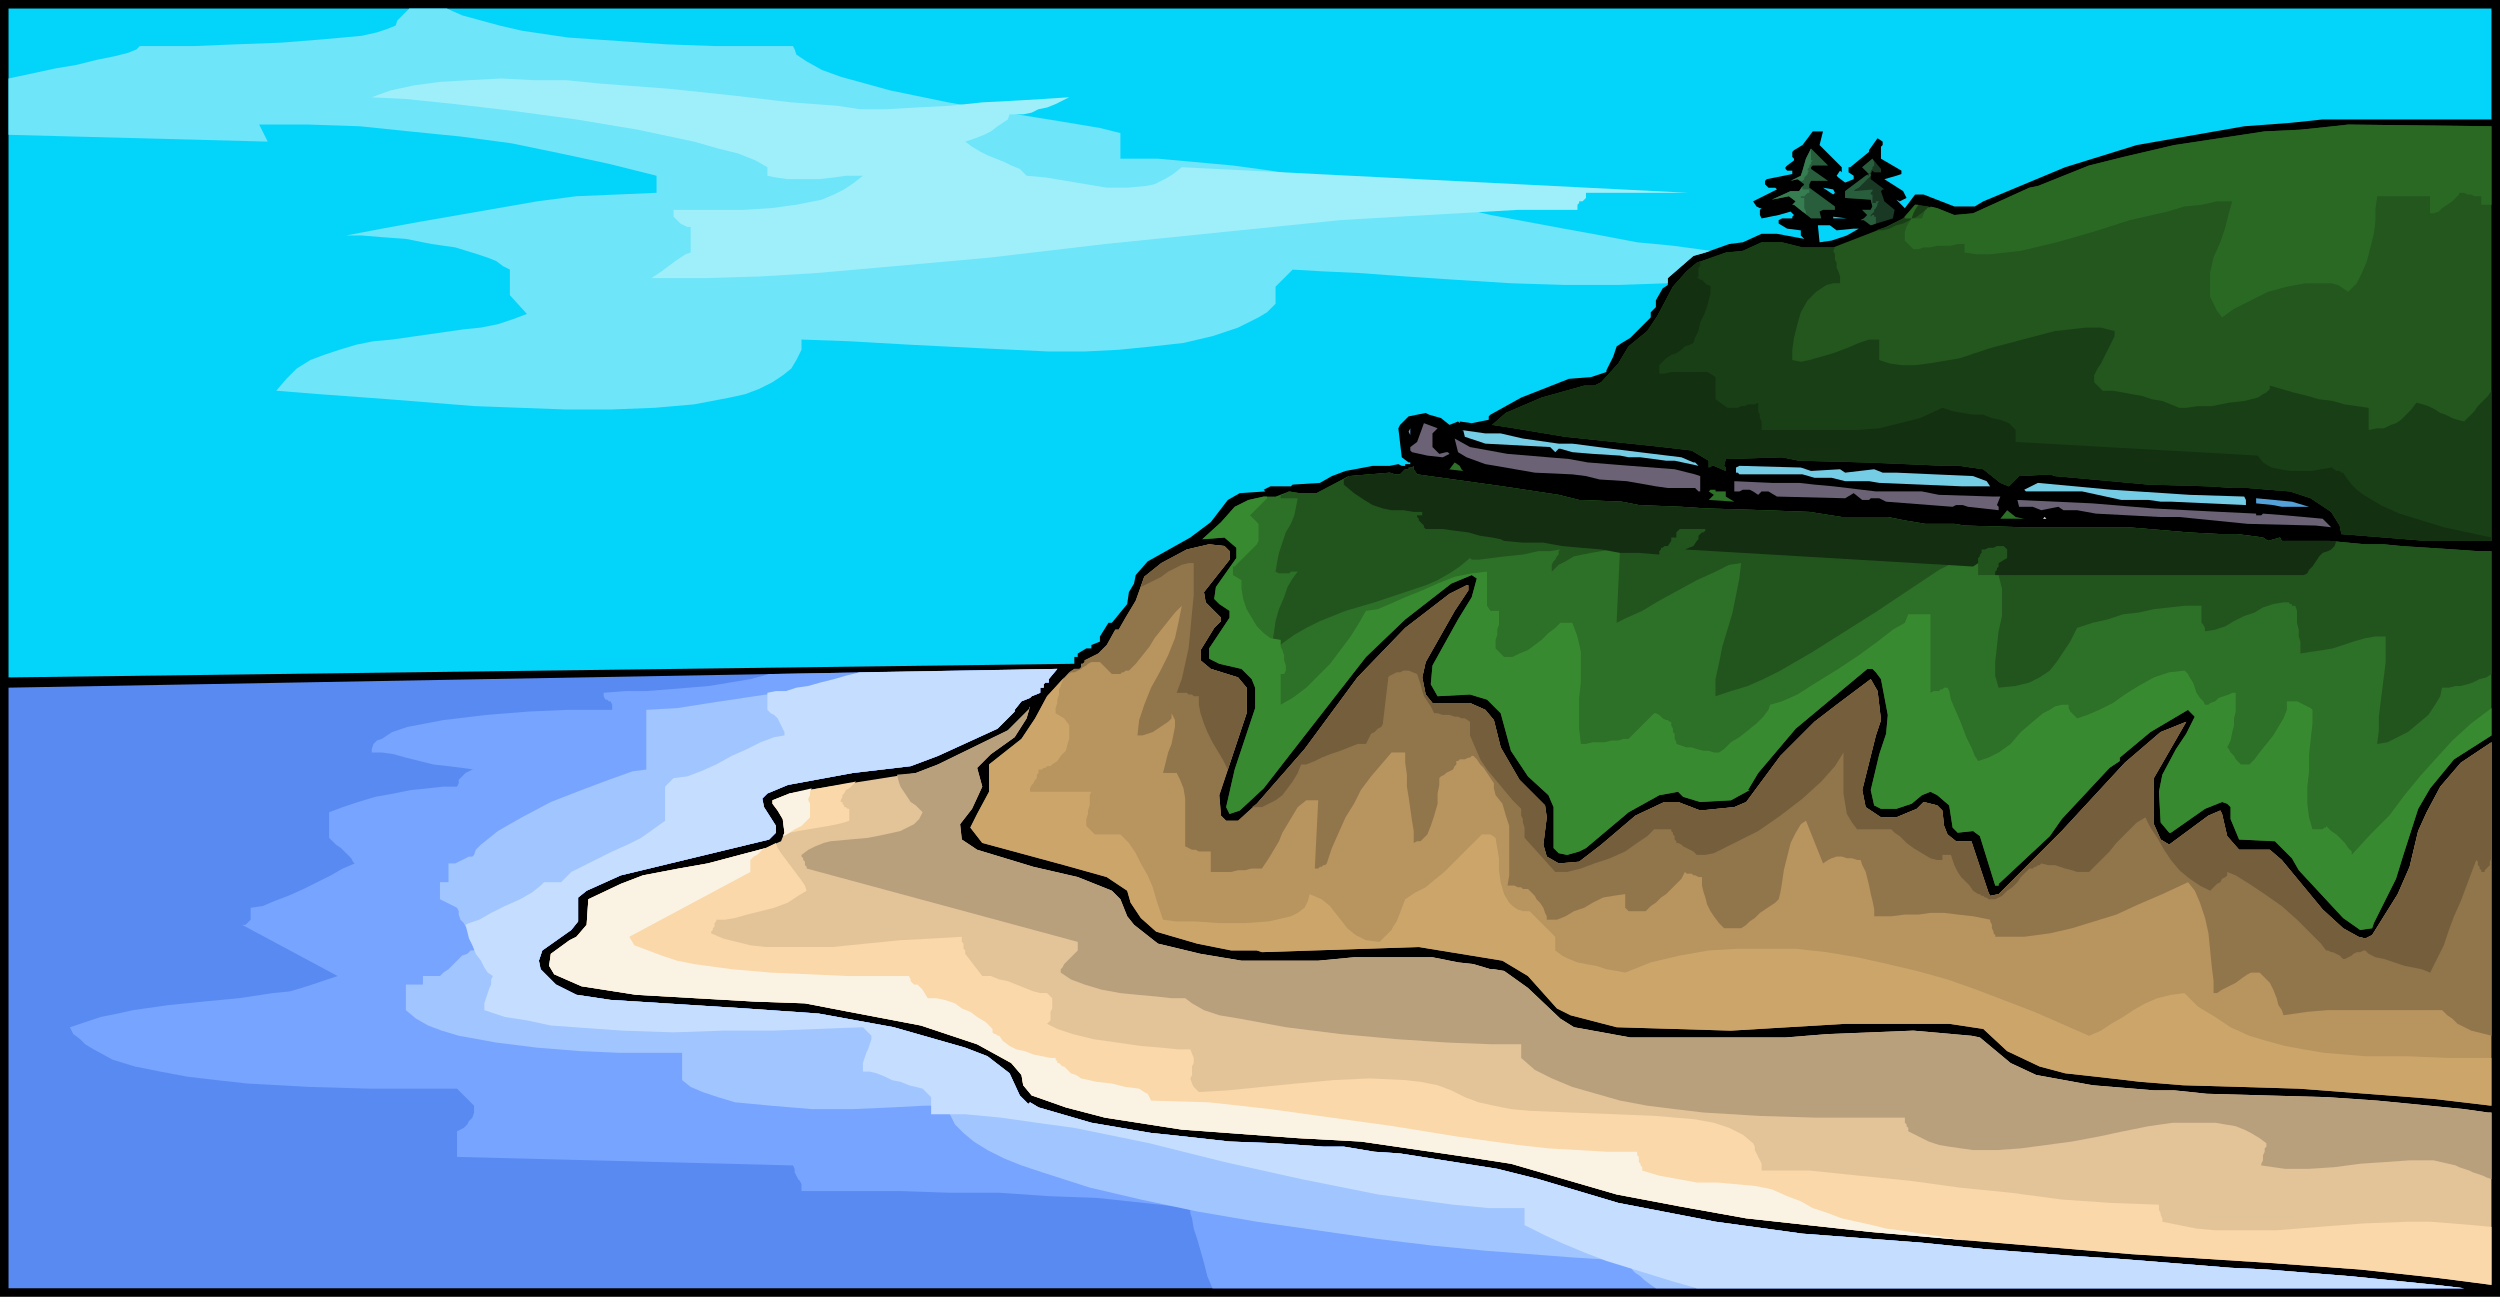 <svg xmlns="http://www.w3.org/2000/svg" fill-rule="evenodd" height="2.534in" preserveAspectRatio="none" stroke-linecap="round" viewBox="0 0 1466 760" width="468.96"><style>.brush0{fill:#fff}.pen1{stroke:none}.brush2{fill:#2d7027}.brush3{fill:#03d4fa}.brush5{fill:#295e3d}.brush7{fill:#6b6375}.brush8{fill:#54a1d9}.brush9{fill:#75cce5}</style><path class="pen1" style="fill:#000" d="M1466 760H0V0h1466v760z"/><path class="pen1 brush2" d="M829 273v2l2 3 50 7 33 5 12 3 25 1 10 2 25 1 15 1h1v-1 1l32 1 27 1 19 3h27l10 2 12 2h17l6 1 34 1h62l35 3 19 1h10l15 2 3 2 7-2 1 2h28l21 2h11l10 1 31 2 14 1h8v108l-22 14-14 17-7 12-9 28-4 13-13 26-1 3-7 1-10-7-26-28-4-7-10-10-21-1-5-12v-7l-2-2-3-1-10 4-20 14h-1l-5-6-1-18 2-10 8-15 6-9 5-10-4-4-22 13-18 15v2l-6 4-28 30-7 10-30 28v1h-2l-9-29-4-3-9 1-3-3-2-13-7-6-4-2-5 2-6 5-9 3h-9l-4-2-2-9 5-21 4-12 1-11-4-21-3-4-2-2h-3l-42 35-22 26-6 10h1l-11 6-18 1-10-3-3-3-11 2-18 10-25 21-4 2-7 2-5-1-3-3v-24l-3-7-12-11-10-15-6-22-8-8-10-3-19 1-4-7 1-11 15-27 8-13 3-11-3-2-12 5-27 21-23 22-39 50-21 27-14 13-6 2-2-4 5-22 12-36v-12l-2-5-6-6-13-3-6-3v-6l12-18v-4l-6-4-3-3 1-7 12-17v-6l-7-6-13 1 11-10 8-9 8-4 9-2h7l8-3 6 1h10l19-10 24-2 3 1h3l3-3h2l1-1h1l1-1z"/><path class="pen1 brush3" d="M1461 70h-99l-19 2-27 2-63 11-42 13-48 20-5 3h-12l-18-7h-5l-6 8-5-5 2 1 4-2-2-4-11-7 7-2 3-1v-2l-12-7v-7l1-1v-2l-3-2-5 7v1l-11 9h-1v3l3 2v2l-5 2-4-3-1-1 2-3 1 1v-3l-13-13 2-8h-6l-6 8-5 3-1 1v3l1 1v1l-4 3-1 1v1l1 1h3v2l-15 3-1 1v2l2 2h4l1 1-12 6-2 1 2 3 2 1h2-1l-1 1v3l1 2 10-2 7-2 2 2-1 1v1h-6l-2 1v2l5 3 8 1v3l2 2-16-3h-9l-11 5-8 1-14 5-7 2-15 13v4l-3 2-4 7v4l-3 3v3l-12 12-5 3-3 2-2 6-4 8v1l-9 3-13 1-28 11-18 10-1 1v2l-10 2-7-1v1l-1-1-5 2-5-4-7-2-2-1-10 2-5 5-1 2 2 17 4 3h2-1v1h-3v1h-2l-2-1-5 1h-10l-16 3-8 3-7 4-16 1-1 1h-12l-4 2 1 1-15 1-7 4-10 13-12 9-25 14-7 8-1 5-3 5-1 7-9 11h-2l-5 8v3l-5 2v2h-3l-5 3v2h-2v4L5 397V5h1456v65z"/><path class="pen1" style="fill:#23571e" d="M1461 317h-38l-50-4-1-5-5-8-12-8-12-4-25-2h-8l-15-1-35-1-55-5-3-1-18 1-6 6-5-2-10-8-14-2h-8l-47-2-39-1-10-2-33 1-1 4 1 1v2l-7-3h-1l-2 1v-4l-10-6-17-2-57-6-30-5-13-2 8-7 21-9 25-7h6l4-2 10-11 6-10 11-9 6-9 9-17 8-9 6-5 17-6 10-1 11-5h12l12 3h18l31-12 10-5 7-8 13 2 10 4 11-1 33-15 5-1 30-12 20-5 30-7 53-8 21-1 19-2 9-1 84 1v243z"/><path class="pen1 brush5" d="m1063 97-1 1v1l10 7h-10l-1 2v2l15 11v2h-7l-2 1 1 4h-6l-5-4-5-4h-1l2-2-4-3-10 2 11-5h5l3-4-4-3-4 1 6-3 1-3 2-7 2-4 1-2 10 10h-9z"/><path class="pen1" style="fill:#193925" d="M1103 101h-4l-1-1-1 2v3l8 6h-1l-1 1 2 6 6 5-1 5-13 4-4-3h-2l2-1 2-2-3-3h5l1-2-1-4-15-1v-4l12-9 2-1-4-4 6-5 5 6v2z"/><path class="pen1 brush3" d="m1076 113-1 1-6-4 6 1 1 2zm8 15h-9v-1l8 1h1zm3 6h3l-7 4-9 3-7 1-1-10h7l4 3 10-1z"/><path class="pen1 brush7" d="M840 254v8l4 4 4-1h1l1 1-4 2-9-1-9-2-1-1v-2l4-3 4-11 8 3-3 3z"/><path class="pen1 brush8" d="m826 253 1-2v4l-1-2z"/><path class="pen1 brush9" d="m880 254 13 3 21 3h8l23 3 41 5 7 3h1l2 2-14-3h-5l-15-2h-7l-5-1-16-1-12-1-7-2h-1l-2 2-3-3-38-2-12-4-1-4h-1l14 2h9z"/><path class="pen1 brush7" d="m884 266 36 3 11 2 25 2 26 2 12 3 3 1v9h-1l-2-2h-16l-7-1-17-3-16-1-8-2-8-1-22-1-23-4-6-1-11-4-5-3-2-8 9 5 22 4z"/><path class="pen1 brush2" d="m857 275 1 1-9-1h1l3-4 3 2 1 2z"/><path class="pen1 brush9" d="m1062 276 17-1 3 2 17-2 5 2h8l45 2 8 3 2 3h-17l-24-1-24-1-6-1h-14l-8-2h-10l-7-2h-37l-1-1h-1v-3l2-1 36 1 6 2z"/><path class="pen1 brush0" d="m893 282 19 3-19-3z"/><path class="pen1 brush7" d="m1055 283 9 1 11 1 25 3h27l10 2 32 1h4l-2 5 1 1v2l-9-1-9-1-3-1h-4l-2 1-39-3-4-2h-5l-1 1h-4l-5-4-5 3-40-1-5-3h-4l-2 2-3-2-2-1h-4l-2 1h-3v-6l22 1h16z"/><path class="pen1 brush9" d="m1284 290 32 1 1 2v3l-22-1-22-1h-6l-7-1h-16l-23-5h-33l-1-1 8-4 43 4 46 3z"/><path class="pen1 brush2" d="M1006 288h6v3l5 3-15-1 3-3-3-2 1-1h3v1z"/><path class="pen1 brush8" d="M1354 297h-16l-5-1-10-1v-3l21 2 10 3z"/><path class="pen1 brush7" d="m1263 298 39 2 21 1v1h3l1-1 13 1 22 2 5 5-9-1-40-1-40-4h-11l-38-2-11-2h-8l-3-2-10 2-5-2h-8l-1-4 44 2 36 3z"/><path class="pen1 brush2" d="M1187 304h-18 4l4-5 5 4 5 1z"/><path class="pen1 brush0" d="m1198 304 1-1 1 1h-2zm15 0 8 1-8-1z"/><path class="pen1" style="fill:#b8945f" d="M721 323v5l-15 19 1 6 9 9v2l-4 4-8 13v6l6 5 16 5 5 6v15l-16 48 1 12 3 3h7l11-10 28-32 31-42 28-29 26-20 10-5h1v3l-8 12-17 30-2 9 2 10 4 5h22l9 4 5 6 4 16 11 19 15 15 1 7-2 16 2 7 7 4 12-1 13-10 20-17 17-8h8l13 5 20-2 7-3 20-27 20-20 13-10 20-15 4 7 2 17-3 9-2 8-6 24 2 10 9 6h9l12-5 4-4 8 2 3 3 1 9 2 5 5 4h9l7 21 3 9 1 2 5-1 37-37 37-40 21-18 15-6-19 33v27l4 9 5 3 23-17 7-3 1 2 3 13 7 8h18l7 6 24 29 12 11 9 5 4 1 4-2 15-24 7-16 5-21 5-11 8-15 12-14 18-12v213l-34-4-79-6-68-2-25-2-17-2-27-3-15-4-19-9-14-13-20-3h-61l-67 4-67-2-27-7-8-4-17-19-15-9-49-8-92 3-3-1h-15l-20-4-24-7-9-8-6-9-2-7-12-8-25-7-48-13-7-9 4-8 7-13v-16l19-15 8-12 7-13 13-14 3-2h3l1-1v-2h1l1-1v-1l8-4 5-5 5-9h2l4-7 6-10 5-14 10-8 15-8 13-3 9 1 3 3z"/><path class="pen1" style="fill:#598af2" d="m620 392-5 6v2h-2l-1 1v2h-2v3l-5 2-1 1-5 2-4 5v1l-10 10-35 16-16 6-34 4-38 7-12 5-3 3 1 5 7 11v4l-4 4-58 14-29 7-20 9-5 4v14l-4 5-17 12-2 6 1 5 9 9 12 6 20 3 79 5 43 3 44 8 42 12 13 5 13 10 6 13 5 5 1-1 5 3 31 9 35 6 10 1 36 4 26 1 15 1 14 1h12l18 3 15 1 57 9 24 6 47 14 26 5 31 6 51 7 66 5h1l39 4 52 4 31 2 62 5 21 1 50 4 49 5 17 2H5V403l615-11z"/><path class="pen1" style="fill:#e3c499" d="m595 432-14 10-8 8 3 11-6 13-7 9 1 9 9 6 33 10 26 6 20 8 5 5 4 10 4 5 14 11 25 6 24 4h45l21-2h46l15 3 9 1 10 3h2l6 1 14 10 19 18 8 5 33 6h91l25-2 50-2 34 3 5 1 18 15 15 7 33 6 36 3h12l19 2 71 2 29 2 51 5 14 2h2v101l-31-4-46-5-55-4-79-5-107-9-46-4-73-8-39-7-37-7-62-18-26-4-7-1-55-8-37-2-68-5-45-7-23-6-17-6-3-1-5-6-1-6-6-7-20-11-33-11-42-8-26-5-29-1-70-4-32-5-16-7-3-5 1-7 11-8 4-2 6-7 1-15 19-9 13-5 21-4 17-3 34-9 9-4 2-5-1-8-3-5-3-4v-2l10-4 17-3 57-9 13-5 41-20 13-13v-1l-2 7-7 11z"/><path class="pen1" d="M1062 87v7h1l-1 1v1l-1 1v1l-1 1v1h1l-1 1v1l-1 1-1 1v1l-1 1h-1l-2-1-4 1 6-3 1-3 2-7 2-4 1-2zm-5 20h1-1zm0 2v2h4v2h-1l-1 1-1 1h-2v1h2v6l1 2v1l1 1-3-2-5-4h-1l2-2-4-3-10 2 11-5h5l2-3z" style="fill:#377d52"/><path class="pen1 brush5" d="M1099 95v2l-1 1v1l-1 1v1l-1 1-1 1h1v-1h1v1l-1 1-1 1-1 1-2 2-1 1-1 1-2 1-1 1 12-1h-1v1l-1 1v1h2-1v5h2v-1h2l-1 1v1l-1 2-1 1v1l-1 1-1 1v1l1-1h1v1h1v4l-3 1-4-3h-2l2-1 2-2-3-3h5l1-2-1-4-15-1v-4l12-9 2-1-4-4 6-5 1 2z"/><path class="pen1" d="m1131 121-3 3-4 3-4 2-4 2-4 1-4 2-4 1h-4l6-2 10-5 7-8 8 1zm-55 24-1 2 1 2v3l1 2v3l1 2 1 3v4h-4l-4 1-3 2-3 2-5 5-4 7-2 7-2 8-1 7v6l5 1 5-1 7-2 7-2 8-3 7-3 6-2h6v12l6 2 7 1h8l8-1 18-3 18-6 19-5 19-5 9-1 9-1h9l8 2v3l-2 4-2 4-2 4-2 4-2 3-2 4v4l5 5h6l6 1 5 1 6 1 6 2 6 1 5 2 5 2h4l7-1h8l10-2 9-1 8-2 3-2 2-1 2-2v-2l7 2 7 2 8 2 7 2 8 1 7 2 7 1 7 1v13l5-1h4l4-2 3-1 3-2 3-3 3-3 3-4 4 1 3 1 4 2 3 2 3 1 4 2 3 1 4 1 2-2 2-2 2-2 2-3 2-2 2-2 2-2 2-3v88h-38l-50-4-1-5-5-8-12-8-12-4-25-2h-8l-15-1-35-1-55-5-3-1-18 1-6 6-5-2-10-8-14-2h-8l-47-2-39-1-10-2-33 1-1 4 1 1v2l-7-3h-1l-2 1v-4l-10-6-17-2-57-6-30-5-13-2 8-7 21-9 25-7h6l4-2 10-11 6-10 11-9 6-9 9-17 8-9 6-5 17-6 10-1 11-5h12l12 3h19z" style="fill:#193f16"/><path class="pen1" style="fill:#133111" d="M997 153v3l-1 1v5l-1 1h1l1 1h1l1 1 1 1 1 1h1l1 1v4l-1 4-1 4-2 5-2 4-1 5-2 4-1 3-2 1-3 1-2 2-3 2-3 1-3 2-2 2-2 2v5h3l4-1h21l2 1 3 2v13l7 5h6l2-1h2l2-1h4l2-1v5l1 2v2l1 2v5h56l13-1 12-3 12-3 13-6 6 2 6 1 6 1h6l5 2 5 1 5 2 4 4v7l142 8 3 4 5 3 5 1 6 1h13l5-1 6-1h1v1h1l1 1h2l1 1h1l2 3 3 4 3 3 4 3 10 6 11 5 13 4 13 4 14 3 14 3v2h-38l-50-4-1-5-5-8-12-8-12-4-25-2h-8l-15-1-35-1-55-5-3-1-18 1-6 6-5-2-10-8-14-2h-8l-47-2-39-1-10-2-33 1-1 4 1 1v2l-7-3h-1l-2 1v-4l-10-6-17-2-57-6-30-5-13-2 8-7 21-9 25-7h6l4-2 10-11 6-10 11-9 6-9 9-17 8-9 6-5 2-1z"/><path class="pen1" style="fill:#2a6924" d="m1125 120-2 3-1 2-1 3-2 3-1 2-1 3v5l5 5h3l3-1h4l4-1h8l4-1h4v5l7 1h8l9-1 9-1 21-5 21-6 22-7 22-5 10-3 10-1 9-2h9l-2 7-2 8-3 9-4 9-2 9v14l2 4 2 4 3 4 7-5 10-5 10-5 11-3 11-2h15l4 1 3 2 3 2 5-5 3-6 3-7 2-8 2-8 1-8v-7l1-7h31v10h2l3-1 2-2 3-2 3-2 2-2 2-2v-1h3l2 1h2l2 1h4v5h6V74l-84-1-9 1-19 2-21 1-53 8-30 7-20 5-30 12-5 1-33 15-11 1-10-4-4-1v1h-2v1h-1l-2 5h-10v-1l6-7h2z"/><path class="pen1" style="fill:#22541d" d="M752 290h-1v2h10l-1 5-1 5-2 5-3 5-2 6-2 6-1 5-1 6 2 1h6l1-1h4l-3 4-3 5-2 6-3 7-2 7-1 7-1 6v6l6-6 7-5 7-4 8-4 15-6 17-5 15-5 15-5 7-3 7-4 6-4 6-5 1 1h4l8-1 8-1 10-1 9-2h7l6-1-1 1v2l-1 1-1 2-1 1-1 2v4l4-4 4-2 5-3 5-1 5-1 6-1 5-1h6l-2 43 6-3 9-4 10-6 11-6 11-6 11-5 8-4 7-1-1 9-2 10-2 10-3 10-3 10-2 10-2 9v10l9-3 10-3 9-4 10-5 19-11 19-12 19-12 18-12 18-12 18-9 5 2v10h12l2 8v16l-2 9-1 9-1 9v8l2 7 10-1 8-2 6-3 6-4 4-5 4-6 4-6 4-8 9-3 9-2 9-3 9-1 9-2 9-1 9-1h10v10l1 1 1 2v2l6-1 6-2 5-3 6-3 6-2 5-3 6-2 6-1h3l1 1h1v1h2l1 3v7l1 4v4l1 3v7l6-1 7-1 6-1 6-2 6-2 7-2 6-1h6v15l-1 8-1 8-1 8-1 8v8l-1 8 6-1 6-3 6-3 6-5 6-5 4-6 3-5 1-5h4l4-1h3l4-1 3-1 4-2 4-1 3-2v-72h-8l-14-1-31-2-10-1h-11l-21-2h-28l-1-2-7 2-3-2-15-2h-10l-19-1-35-3h-62l-34-1-6-1h-17l-12-2-10-2h-27l-19-3-27-1-32-1v-1 1h-1l-15-1-25-1-10-2-25-1-12-3-33-5-50-7-2-3v-1h-3v1h-2l-3 3h-3l-3-1-24 2-19 10h-10l-6-1-4 2z"/><path class="pen1" style="fill:#132e10" d="M788 281v3l6 5 6 4 5 3 6 2 5 1h7l6 1h7v-3 3h-2v2h-3v1l1 1v1l1 1 1 1 1 1v1l1 1h10l7 1 8 1 7 2 7 1 5 1 2 1 11 1h12l11 2 11 1 12 1 11 2h11l12 1v-2l1-1v-1h1l1-1h2l2-3v-2h3v-3l2-2h16-1v1l-1 1h-1l-1 1-1 1v2l-1 1-2 3-5 2 169 10 3-2v-3l1-1v-1l1-1v-2h2l2-1h3l2-1h4l2 2v5l-5 3v2l-1 1v1l-1 1v2h181l2-1 1-2 2-2 2-3 2-3 2-2 3-1 2-1 2-2 1-3h-32l-1-2-7 2-3-2-15-2h-10l-19-1-35-3h-62l-34-1-6-1h-17l-12-2-10-2h-27l-19-3-27-1-32-1v-1 1h-1l-15-1-25-1-10-2-25-1-12-3-33-5-50-7-2-3v-2l-1 1h-1l-1 1h-2l-3 3h-3l-3-1-24 2-3 2z"/><path class="pen1" style="fill:#388a30" d="m743 292-10 10 5 5v10l-1 2-2 2-2 2-3 3-2 2-2 2-2 2h-1v5l5 3v5l1 6 2 6 3 5 3 5 4 4 4 3 6 1v4l1 2 1 3v3l1 3v3l-1 2h-2v18l7-4 8-6 7-7 7-7 6-8 6-8 5-8 4-7 7-1 7-3 9-4 10-4 9-4 10-4 10-2 9-1v20l2 3h5v8l-1 3v3l-1 3v5l5 5h5l4-2 5-2 4-3 4-3 4-4 4-3 3-3h7l3 8 2 9v18l-1 9v18l1 9h3l4-1h7l4-1h4l3-1h3l15-15h1l2 1 1 1 1 1 2 1h1l1 1h1v2l1 2v2l1 1v3l1 2v1l3 1 3 1h3l3 1 4 1h3l3 1h3l3-2 4-4 5-3 5-4 5-4 4-4 3-4 1-3 7-2 9-4 11-7 13-8 12-8 11-8 9-7 7-4 2-5h13v46l2-1h3l1-1h1l1-1h2l1 2 1 5 3 7 3 7 3 8 3 6 2 5 2 3 6-2 6-3 7-5 6-7 7-6 6-5 4-2 3-2 4-1h4v2l1 2 1 1 1 1 1 1 1 1 6-2 7-3 8-4 7-5 8-5 9-5 9-3 9-1 2 2 1 2 2 3 1 3 1 3 2 3 2 2 1 2h2l1-1 3-1 2-2 3-1 3-1 2-1h2v11l-1 4v4l-1 4-1 5-2 4 1 1 1 2 1 1 1 1 1 2 1 1 1 1 1 1h5l3-3 3-4 4-5 4-5 3-5 3-5 2-5v-5h6l2 1 2 1 2 1 2 1 1 1v8l-1 9-1 9v10l-1 9v10l1 8 2 7h6l1-1h1v-1l1 1 2 2 3 2 3 3 2 2 2 3 2 2v2l11-12 11-11 9-12 9-11 9-10 10-11 11-10 12-9v16l-22 14-14 17-7 12-9 28-4 13-13 26-1 3-7 1-10-7-26-28-4-7-10-10-21-1-5-12v-7l-2-2-3-1-10 4-20 14h-1l-5-6-1-18 2-10 8-15 6-9 5-10-4-4-22 13-18 15v2l-6 4-28 30-7 10-30 28v1h-2l-9-29-4-3-9 1-3-3-2-13-7-6-4-2-5 2-6 5-9 3h-9l-4-2-2-9 5-21 4-12 1-11-4-21-3-4-2-2h-3l-42 35-22 26-6 10h1l-11 6-18 1-10-3-3-3-11 2-18 10-25 21-4 2-7 2-5-1-3-3v-24l-3-7-12-11-10-15-6-22-8-8-10-3-19 1-4-7 1-11 15-27 8-13 3-11-3-2-12 5-27 21-23 22-39 50-21 27-14 13-6 2-2-4 5-22 12-36v-12l-2-5-6-6-13-3-6-3v-6l12-18v-4l-6-4-3-3 1-7 12-17v-6l-7-6-13 1 11-10 8-9 8-4 9-2h2v1z"/><path class="pen1" style="fill:#91754b" d="m627 395 1-1h2l2-1 2-1 1-1 2-1 1-1 2-1h5l1 1 1 1 1 1 2 2 1 1 1 1h5l1-1h1l1-1h2l4-4 4-5 4-5 3-5 4-5 4-5 4-5 4-4-2 10-2 9-4 10-5 10-5 9-4 10-3 9-1 9h3l3-1 3-1 3-2 3-2 3-2 2-2v-3l2 4v4l-1 5-1 5-2 5-1 4-1 4-1 4h8l2 4 2 5 1 6v28l2 1 2 1h2l2 1h7v12h12l4-1h4l4-1h6l4-6 3-5 3-5 2-5 3-5 3-5 3-5 5-4h7l-2 40h2l1-1h1l1-1h1l1-1 3-9 4-9 4-9 5-8 4-8 6-8 6-7 6-7h8v6l1 7v7l1 6 1 7 1 7 1 6v7l2-1h2l2-2 2-2 2-5 2-6 2-7v-6l1-5v-4l1-1 2-1 1-1 2-1 2-1 1-2 1-1v-2h1l1-1h3l2-1h1l1-1h1l2 2 2 3 2 2 2 3 2 3 2 3v3l1 4 4 5 2 7 2 6v29l-1 6h4l2 1h2l1 1h3l1 1 1 1 2 2 1 2 2 2 2 3 1 3 1 2v2h6l5-2 5-3 6-2 5-3 6-3 6-1 7-1v8l2 2h10l3-3 3-2 3-3 3-2 3-3 3-3 3-3 2-4 1 1h3l1 1h1l2 1h2v5l1 4 1 3 1 4 2 4 2 3 3 4 3 3h10l3-2 2-2 3-2 3-3 3-2 3-2 3-2 2-2 1-4 1-6 1-7 2-8 2-8 3-6 3-5 3-2 10 25 3-2 2-1 3-1h3l3 1h3l3 1h2l1 3 2 4 1 4 1 4 1 5 1 4 1 5v4h10l8-1h8l7-1h8l8 1 9 1 10 2v1l1 2v2l1 2v1l1 1v1h17l15-2 13-3 13-4 13-4 13-6 14-6 15-7 4 5 3 7 3 9 2 9 1 10 1 10 1 8v7h2l3-2 4-2 4-2 4-3 3-2 2-1h5l3 3 3 3 2 4 2 5 1 4 2 3 1 3 14-2 12-1h67l3 3 3 2 3 3 4 2 4 2 4 1 4 1 4 1V435l-18 12-12 14-8 15-5 11-5 21-7 16-15 24-4 2-4-1-9-5-12-11-24-29-7-6h-18l-7-8-3-13-1-2-7 3-23 17-5-3-4-9v-27l19-33-15 6-21 18-37 40-37 37-5 1-1-2-3-9-7-21h-9l-5-4-2-5-1-9-3-3-8-2-4 4-12 5h-9l-9-6-2-10 6-24 2-8 3-9-2-17-4-7-20 15-13 10-20 20-20 27-7 3-20 2-13-5h-8l-17 8-20 17-13 10-12 1-7-4-2-7 2-16-1-7-15-15-11-19-4-16-5-6-9-4h-22l-4-5-2-10 2-9 17-30 8-12v-3h-1l-10 5-26 20-28 29-31 42-28 32-11 10h-7l-3-3-1-12 16-48v-15l-5-6-16-5-6-5v-6l8-13 4-4v-2l-9-9-1-6 15-19v-5l-3-3-9-1-13 3-15 8-10 8-5 14-6 10-4 7h-2l-5 9-5 5-8 4v1l-1 1h-1v2l-1 1h-3l-3 2v1z"/><path class="pen1" d="m669 344 4-2 4-2 4-2 4-3 4-2 4-2 4-1h3v19l-1 10-1 11-1 10-2 9-2 9-3 8h6l1 1h2l1 1h3v5l1 5 2 6 2 5 3 6 3 5 3 5 3 6 11-33v-15l-5-6-16-5-6-5v-6l8-13 4-4v-2l-9-9-1-6 15-19v-5l-3-3-9-1-13 3-15 8-10 8-2 6zm65 129h6l4-2 4-2 4-3 3-4 3-4 3-5 2-5h3l5-2 4-2 5-2 6-2 5-2 5-2h5l1-2 1-2 1-2 2-1 2-2 2-1 1-2v-1l3-25v-1l1-1 2-1 2-1h2l2-1h3l5 2 1 3 1 3 1 4 1 3 2 3 2 3 1 2 1 2h2l3 1h4l3 1h2l2 1h2l3 2v8l3 7 3 7 4 6 5 6 5 6 5 6 5 5v4l1 2v2l1 3v6l18 20h7l8-2 8-3 9-3 9-4 7-5 6-4 4-4h10v1l1 1v1l1 1v2l1 1v1h1l2 1 1 1 2 1 2 1 2 1 1 1 1 1h5l5-1 6-3 6-3 14-7 13-9 13-10 11-10 8-9 5-8v24l1 6 1 6 3 5 3 4h20l2 2 3 2 4 4 4 3 5 3 5 3 4 1h3v-3h5l1 3 1 3 2 4 2 3 3 3 2 2 2 3 3 2h1l1 1h1l1 1h1l1 1h4l2-1 2-1 3-3 3-2 3-3 2-3 3-3 2-2h2l1-1h1l1-1h1l1-1 4 1h4l3 1 3 1 4 1 3 1h7l4-4 4-4 4-4 4-5 4-4 4-4 4-4 5-3 3 6 4 6 4 7 4 6 5 6 6 5 6 4 6 3 1-1 2-2 1-1 2-1 1-2 2-1 1-1v-2l5 2 8 5 9 6 10 7 9 8 8 8 6 6 3 4h1l2 1h1l2 1 2 1 1 1 1 1h1l2-1 2-1 1-1 2-1h2l2-1h1l2 2 4 2 5 1 6 2 6 2 5 1 5 1 5 2 4-8 4-8 3-9 3-8 4-9 3-8 3-8 3-8 1 1v2l1 1v1l1 1v1h2v-1l1-1 1-1 1-1v-2l1-2v-68l-18 12-12 14-8 15-5 11-5 21-7 16-15 24-4 2-4-1-9-5-12-11-24-29-7-6h-18l-7-8-3-13-1-2-7 3-23 17-5-3-4-9v-27l19-33-15 6-21 18-37 40-37 37-5 1-1-2-3-9-7-21h-9l-5-4-2-5-1-9-3-3-8-2-4 4-12 5h-9l-9-6-2-10 6-24 2-8 3-9-2-17-4-7-20 15-13 10-20 20-20 27-7 3-20 2-13-5h-8l-17 8-20 17-13 10-12 1-7-4-2-7 2-16-1-7-15-15-11-19-4-16-5-6-9-4h-22l-4-5-2-10 2-9 17-30 8-12v-3h-1l-10 5-26 20-28 29-31 42-28 32-3 2z" style="fill:#745e3c"/><path class="pen1" style="fill:#cca56a" d="m624 397-1 2-1 3-1 2v3l-1 3v2l-1 3v3l5 3 3 4v8l-1 3-1 4-3 3-2 3-3 2-1 1h-2l-1 1h-1l-1 1h-2v2l-1 1v2l-1 1-1 2-1 1-1 2v2h36l-1 2v6l-1 3v2l-1 3v4l5 5h15l5 5 4 6 3 6 4 7 3 7 2 7 2 6 2 6 8 1h11l14 1h15l14-1 13-3 4-2 4-3 2-4 1-4 7 3 5 4 3 4 4 5 3 4 5 4 6 3 8 1 3-3 2-2 1-1 1-1 1-2 2-3 2-5 3-8 6-4 6-3 6-5 5-4 6-6 5-5 6-6 5-5h5l3 2 1 6 1 6v7l1 7 2 7 3 5 2 2 3 2 3 1h4l15 15v8l4 3 4 2 5 2 5 1 6 1 6 2 6 1 5 1 15-6 17-4 17-3 17-1h34l18 2 18 3 18 4 17 4 18 5 17 6 34 13 32 14 7-3 6-4 7-4 6-4 7-4 7-3 8-2 8-1 8 8 10 6 9 6 11 5 10 3 11 3 11 2 12 2 24 2h25l24 1h25v28l-34-4-79-6-68-2-25-2-17-2-27-3-15-4-19-9-14-13-20-3h-61l-67 4-67-2-27-7-8-4-17-19-15-9-49-8-92 3-3-1h-15l-20-4-24-7-9-8-6-9-2-7-12-8-25-7-48-13-7-9 4-8 7-13v-16l19-15 8-12 7-13 10-11z"/><path class="pen1" style="fill:#b9a07d" d="m526 454 1 4 1 3 2 3 2 3 2 3 3 2 2 2 2 2-2 4-3 3-4 2-4 2-9 2-10 2-11 1-11 1-4 1-5 2-4 2-4 3v1l1 1v1l1 1v2l1 1v1l159 43v5l-1 1-2 2-1 1-2 2-2 2-1 2-1 1v2l6 4 8 3 10 3 11 2 10 1 11 1 9 1h8l4 3 7 4 9 3 12 2 27 5 32 4 33 3 30 2 26 1h17v8l8 7 10 5 12 5 14 4 14 4 16 3 16 2 17 2 33 2 33 1h52v3l1 1v1l1 1v2l6 3 6 3 6 2 6 1 14 2h14l14-1 15-2 15-2 16-3 14-3 15-3 14-2h25l12 2 5 2 4 2 5 3 4 3v2l-1 1v2l-1 2v3l-1 2v1l14 2h14l15-1 15-2 15-1 14-1h14l13 3 2 1 3 1 3 1 2 1 3 1 3 1 2 1 3 1v-39h-2l-14-2-51-5-29-2-71-2-19-2h-12l-36-3-33-6-15-7-18-15-5-1-34-3-50 2-25 2h-91l-33-6-8-5-19-18-14-10-6-1h-2l-10-3-9-1-15-3h-46l-21 2h-45l-24-4-25-6-14-11-4-5-4-10-5-5-20-8-26-6-33-10-9-6-1-9 7-9 6-13-3-11 8-8 14-10 7-11 2-7v1l-13 13-41 20-13 5-11 1z"/><path class="pen1" d="m502 458-1 1-2 2-1 1-2 1-1 2-1 1v1l-1 2v1h1v1l1 1v1h1l1 1h1v7l-3 1-4 1-5 1-6 1-6 1-6 1-5 1-3 2v-2l-1-8-3-5-3-4v-2l10-4 17-3 22-4zm-47 36 1 3 2 3 3 4 3 4 3 4 3 4 2 3 1 3-5 3-6 4-8 3-8 2-8 2-7 2-6 1h-5v1l-1 1v2l-1 1v1l-1 1v1l7 3 8 2 8 2 9 1h39l20-2 20-2 19-1 17-1v3l1 1v3l1 1v2l10 13h5l5 2 5 1 5 2 5 2 5 2 4 1h4l3 3v6l-1 2v5l-1 1-1 1 6 3 9 3 12 3 14 2 14 2 12 1 10 1h7l2 5v3l-1 2v5l-1 2 1 3 1 2 3 3 17-1 20-2 20-2 22-2 21-1 21 1 9 1 10 2 8 3 8 4 8 3 9 2 10 2 11 1 24 1 26 1 24 1 23 2 11 2 9 3 8 4 6 5 1 2v2l1 2 1 2 1 2 1 2v4h28l29 3 30 3 29 4 30 3 30 4 29 2 28 1v3l1 2v1l1 2v2l10 2 10 2 11 1h36l25-2 26-2 26-1h13l13 1 12 1 11 1v34l-31-4-46-5-55-4-79-5-107-9-46-4-73-8-39-7-37-7-62-18-26-4-7-1-55-8-37-2-68-5-45-7-23-6-17-6-3-1-5-6-1-6-6-7-20-11-33-11-42-8-26-5-29-1-70-4-32-5-16-7-3-5 1-7 11-8 4-2 6-7 1-15 19-9 13-5 21-4 17-3 34-9 6-3z" style="fill:#fad8a9"/><path class="pen1" d="m476 462-1 2v2l-1 2v1l1 2v8l-1 1-2 2-2 2-2 1-2 1-3 2-2 1-2 1 1-2-1-8-3-5-3-4v-2l10-4 13-3zm-26 34-1 1-2 1-1 1-1 1-1 1-2 1-1 1-1 1v7l-71 38 3 5 8 3 8 3 9 3 10 2 22 3 23 2 23 1 22 1h36l1 2v1l1 1 1 1h2l1 1 1 1 1 1 3 5h5l5 1 6 2 4 3 5 2 4 3 5 3 3 3 1 1v2l1 1h1l1 1h1l2 3 4 3 4 2 5 1 5 2 5 1 5 1h3v1l1 1v1h1l1 1 1 1h1l2 2 2 2 3 1 3 2 9 2 9 1 8 2 8 1 3 2 2 1 1 2 1 2 34 1 36 4 36 5 36 5 37 6 36 5 18 2 18 1 17 1h17v2l1 1v3l1 1v1l1 1v2l10 3 11 2 11 2h12l11 1 11 1 10 2 9 4 8 3 7 4 9 3 8 3 9 2 9 2 8 2 8 1 39 6-10-1-46-4-73-8-39-7-37-7-62-18-26-4-7-1-55-8-37-2-68-5-45-7-23-6-17-6-3-1-5-6-1-6-6-7-20-11-33-11-42-8-26-5-29-1-70-4-32-5-16-7-3-5 1-7 11-8 4-2 6-7 1-15 19-9 13-5 21-4 17-3 34-9 1-1z" style="fill:#faf3e3"/><path class="pen1" style="fill:#77a4ff" d="m451 395-11 3-12 2-12 2-12 1-12 1-13 1h-12l-13 1v2l1 2h1l1 1h1l1 2v3h-26l-23 1-25 2-25 3-21 4-9 3-6 4-3 1-2 2-1 3v2h6l7 1 7 2 8 2 8 2 9 1 8 1 7 1h-1l-2 1-2 1-1 1-2 2-1 1v2l-1 2h-8l-9 1-10 1-10 2-11 2-10 3-9 3-8 3v15l2 2 2 2 3 2 2 2 2 2 2 2 1 2 1 1-7 3-7 4-8 4-8 4-9 4-8 3-7 3-7 1v7l-1 1-1 1-1 1h-2l56 30-9 3-9 3-10 3-10 1-20 3-21 2-20 2-21 3-9 2-10 2-9 3-9 3 2 4 4 3 3 3 5 3 11 6 13 4 15 3 16 3 17 2 18 2 37 2 35 1h51l10 10v4l-1 3-2 2-1 2-2 2-2 1-2 1v15l197 5 1 2v2l1 2 1 2 1 1 1 2v4h58l29 1h29l29 2 28 1 28 3 27 3v3l1 3 1 6 2 6 2 7 2 7 2 8 3 7h734l-17-2-49-5-50-4-21-1-62-5-31-2-52-4-39-4h-1l-66-5-51-7-31-6-26-5-47-14-24-6-57-9-15-1-18-3h-12l-14-1-15-1-26-1-36-4-10-1-35-6-31-9-5-3-1 1-5-5-6-13-13-10-13-5-42-12-44-8-43-3-79-5-20-3-12-6-9-9-1-5 2-6 17-12 4-5v-14l5-4 20-9 29-7 58-14 4-4v-4l-7-11-1-5 3-3 12-5 38-7 34-4 16-6 35-16 10-10v-1l4-5 5-2 1-1 5-2v-3h2v-2l1-1h2v-2l5-6-169 3z"/><path class="pen1" style="fill:#a1c5ff" d="m536 395-19 1-20 3-21 3-20 4-20 3-20 3-19 3-18 1v35l-8 1-14 5-16 6-18 7-17 9-14 8-5 4-5 4-3 3-1 3-1 1h-2l-2 1-2 1-2 1-2 1h-4v11h-5v10l10 5 1 2v2l1 3 2 2 1 2 2 2 2 1 1 1v10h-2l-2 2-3 1-3 3-2 2-3 3-3 2-2 2h-10v5h-10v15l6 5 7 4 8 3 10 3 22 4 24 3 25 2 23 1h37v16l5 4 7 3 9 3 10 3 21 2 24 2h24l23-1 19-1h14l1 5 3 6 5 5 6 5 8 5 10 5 10 4 12 4 28 9 30 7 33 7 35 6 35 5 35 5 33 4 31 3 52 4 32 2v1l1 2 1 2 2 2 3 2 2 2 4 3 3 2h474l-17-2-49-5-50-4-21-1-62-5-31-2-52-4-39-4h-1l-66-5-51-7-31-6-26-5-47-14-24-6-57-9-15-1-18-3h-12l-14-1-15-1-26-1-36-4-10-1-35-6-31-9-5-3-1 1-5-5-6-13-13-10-13-5-42-12-44-8-43-3-79-5-20-3-12-6-9-9-1-5 2-6 17-12 4-5v-14l5-4 20-9 29-7 58-14 4-4v-4l-7-11-1-5 3-3 12-5 38-7 34-4 16-6 35-16 10-10v-1l4-5 5-2 1-1 5-2v-3h2v-2l1-1h2v-2l5-6-79 2h-2l-1 1h-2z"/><path class="pen1" style="fill:#c5deff" d="m504 394-8 2-7 2-8 2-7 2-7 1-6 2h-6l-5 1v10l2 2 2 1 2 2 1 2 1 2 1 2 1 2v2l-6 1-8 3-8 4-9 4-9 5-9 4-8 3-8 1-5 5v20l-7 5-7 5-8 4-9 4-8 4-8 4-8 4-6 6h-10l-2 2-5 4-7 4-9 4-8 4-7 4-6 2-2 1 1 4 1 4 2 4 2 5 3 4 2 4 2 3 3 2-1 2v3l-1 2-1 3-1 3-1 3v4l12 4 13 2 14 3 14 1 28 2 30 1 29-1h29l27-1 26-1 5 5v2l-1 3-1 3-1 2-1 3-1 3v5h4l4 1 5 2 4 2 5 1 5 2 4 1 4 1 5 5v10h20l21 2 21 3 22 3 44 9 44 11 45 10 45 9 22 3 22 3 21 2h21v10l12 6 11 5 12 5 13 5 13 4 13 4 13 4 14 4h450l-17-2-49-5-50-4-21-1-62-5-31-2-52-4-39-4h-1l-66-5-51-7-31-6-26-5-47-14-24-6-57-9-15-1-18-3h-12l-14-1-15-1-26-1-36-4-10-1-35-6-31-9-5-3-1 1-5-5-6-13-13-10-13-5-42-12-44-8-43-3-79-5-20-3-12-6-9-9-1-5 2-6 17-12 4-5v-14l5-4 20-9 29-7 58-14 4-4v-4l-7-11-1-5 3-3 12-5 38-7 34-4 16-6 35-16 10-10v-1l4-5 5-2 1-1 5-2v-3h2v-2l1-1h2v-2l5-6-116 2z"/><path class="pen1" style="fill:#6fe5fa" d="m262 5 9 4 11 3 11 3 13 3 27 4 29 2 29 2 28 1h46l1 2 1 3 3 2 3 2 9 5 11 4 29 8 34 7 34 6 31 5 24 4 12 3v15h22l22 2 22 2 22 3 43 7 44 9 42 10 43 8 22 4 21 4 21 2 22 3-3 1-7 2-15 13v3l-29 1h-31l-32-1-32-2-30-2-27-2-22-1-17-1-10 10v10l-5 5-5 3-6 3-6 3-15 5-17 4-18 2-20 2-20 1h-21l-42-2-40-2-35-2-28-1v6l-3 6-3 5-5 4-6 4-8 4-8 3-9 2-21 4-23 2-26 1h-26l-54-2-50-4-41-3-25-2 6-7 6-6 8-5 8-3 9-3 10-3 10-2 11-1 21-3 21-3 10-1 10-2 9-3 8-3-10-11v-15l-4-2-4-3-5-2-6-2-13-4-14-2-15-3-14-1-12-1h-9l21-4 22-4 23-4 23-4 23-4 23-3 24-1 23-1v-10l-28-7-28-6-29-6-30-4-30-3-29-3-30-1h-29l5 10L5 79V46l14-3 14-3 12-2 12-3 10-2 8-2 5-2 2-2h32l24-1 27-1 25-2 22-2 9-2 6-2 5-2 1-3 7-7h22z"/><path class="pen1" style="fill:#9feffa" d="m491 62-27-2-34-4-38-4-40-3-20-2h-19l-19-1-19 1-17 1-15 2-14 3-11 4 20 1 29 3 34 4 37 5 36 6 33 7 14 4 12 3 10 4 7 4v5l5 1 7 1h18l9-1 7-1h10l-5 4-6 4-6 3-7 3-15 3-15 2-16 1h-41v4l1 1 2 2 1 1 2 1 2 1h2v15l-3 1-3 2-3 2-4 3-4 3-3 2-3 2h-3 34l33-1 33-2 34-3 67-6 68-8 69-7 69-7 34-2 35-2 35-2h35v-3l1-1v-1h2l1-1 1-1v-3h60L693 98l-5 4-5 3-6 3-5 1-11 1h-12l-12-2-12-2-12-2-11-1-4-4-5-2-4-2-5-2-5-2-4-2-5-3-4-3 3-1 3-1 5-2 4-2 4-3 3-2 3-2 1-3h8l5-1 4-2 5-1 5-2 4-2 4-2-15 1-17 1-19 1-19 2-19 1-18 1h-16l-13-2z"/></svg>

